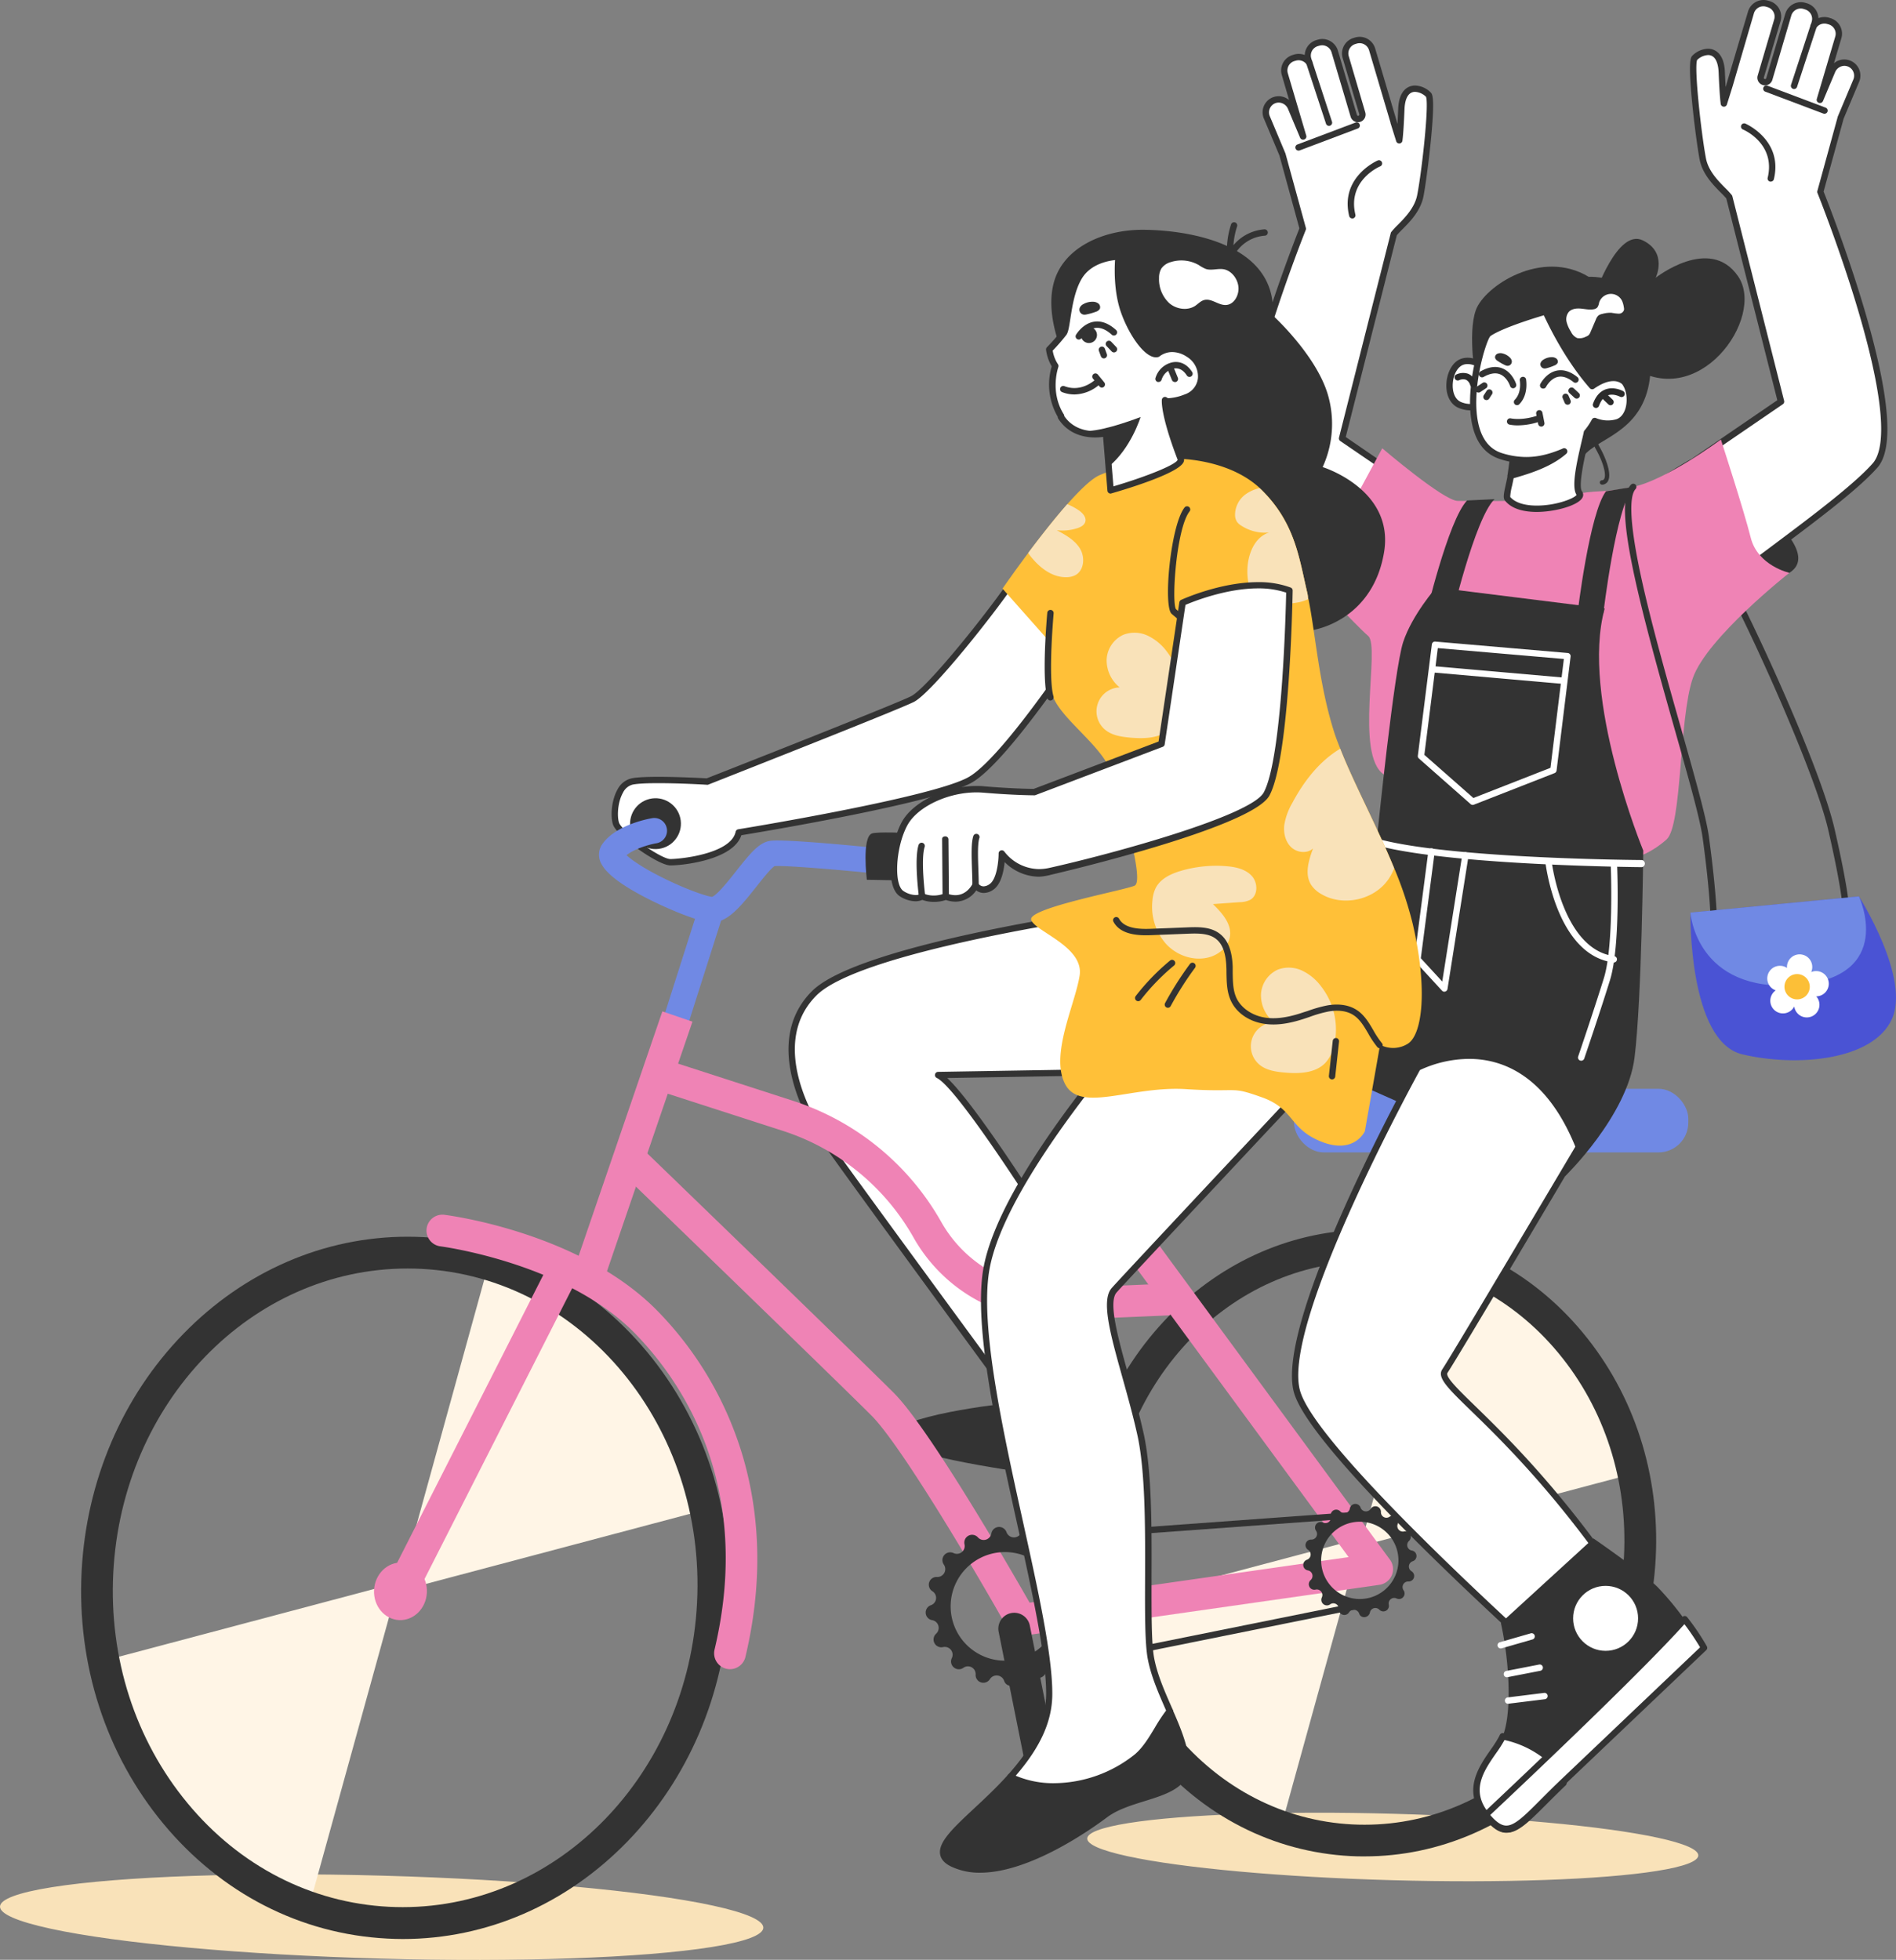 <svg xmlns="http://www.w3.org/2000/svg" viewBox="0 0 803.19 830.1"><rect x="0" y="0" width="803.19" height="830.1" fill="#808080" stroke="none"/><defs><style>.cls-1{fill:#fff;}.cls-2{fill:#333;}.cls-3{fill:#ef83b5;}.cls-4{fill:#7089e4;}.cls-5{fill:#f9e2b9;}.cls-6{fill:#4a53d4;}.cls-7{fill:#fff5e6;}.cls-8{fill:#2b2b2b;}.cls-9{fill:#ffc038;}.cls-10{fill:#fcbf37;}</style></defs><g id="Слой_2" data-name="Слой 2"><g id="Слой_1-2" data-name="Слой 1"><path class="cls-1" d="M472.21,386s-107.48,14.86-127.29,34.67-3.47,50.52,2.48,59.43,77.26,106,77.26,106l31.7-47.54s-47.55-77.76-58.94-83.21l88.65-1.49,15.36-37.64Z"/><path class="cls-2" d="M424.66,588.29c-.43,0-.83-.63-1.09-1-2.91-4-71.4-97.41-77.29-106.25-2.6-3.9-24.73-38.82-2.31-61.24,19.9-19.9,123.64-34.49,128-35.1a1.31,1.31,0,0,1,1.15.37l29.23,30.2a1.32,1.32,0,0,1,.27,1.44l-15.35,37.64a1.33,1.33,0,0,1-1.22.83l-84.79,1.42c15.2,14.31,54.4,78.28,56.2,81.22a1.36,1.36,0,0,1,0,1.45l-31.7,48c-.24.36-.65,1-1.09,1Zm47.06-200.85c-9.15,1.31-107.39,15.73-125.85,34.19-20.9,20.91.18,54,2.65,57.74,5.44,8.17,66.9,91.88,76.09,104.38l30.15-45.23c-13.52-22.06-49-77.68-57.92-81.95a1.35,1.35,0,0,1,.56-2.57l87.76-1.47,14.69-36Z"/><path class="cls-3" d="M446.85,559.12A68.67,68.67,0,0,1,387,524.18a98.21,98.21,0,0,0-55.4-45.2L279,462l4.15-12.81,52.59,17a111.67,111.67,0,0,1,63,51.39,55.29,55.29,0,0,0,49.73,28.08l48.3-2.07.58,13.46-48.35,2.07h-.1Z"/><rect class="cls-4" x="548.18" y="461.17" width="167.02" height="26.94" rx="12.61"/><ellipse class="cls-5" cx="161.68" cy="811.97" rx="17.57" ry="161.74" transform="translate(-654.46 951.11) rotate(-88.41)"/><ellipse class="cls-5" cx="589.97" cy="782.26" rx="14.07" ry="129.48" transform="translate(-208.32 1350.35) rotate(-88.41)"/><path class="cls-6" d="M787.49,379.68s22,34.57,13.91,52.08S761,452,738.1,446.58s-22-60-22-60Z"/><path class="cls-2" d="M781.87,385.74a1.34,1.34,0,0,1-1.34-1.35c0-.06-.12-7.06-6-32.69-5.84-25.33-34.45-87.77-44.31-105.38a1.35,1.35,0,0,1,2.35-1.32c8.79,15.7,38.28,78.75,44.59,106.09,6,26.12,6.09,33,6.09,33.3A1.34,1.34,0,0,1,781.87,385.74Z"/><path class="cls-1" d="M430.36,244.11c-8.18,12.63-36.41,48.29-43.84,52S299.6,331,299.6,331s-25.26-1.49-31.94,0-8.17,13.37-6.69,17.83,18.57,16.34,23,16.34,26.75-2.23,29-12.63c0,0,82.46-13.37,98.06-22.29s49.77-61.66,49.77-61.66Z"/><path class="cls-2" d="M284,366.56c-5.2,0-22.69-12.43-24.31-17.27-1.16-3.5-.68-10.31,1.89-14.87a9,9,0,0,1,5.79-4.7c2.09-.47,5.87-.69,11.54-.69,8.54,0,18.63.54,20.47.64,5.15-2,79.47-31.22,86.54-34.76s34.79-38.36,43.31-51.53a1.37,1.37,0,0,1,.91-.6,1.39,1.39,0,0,1,1.06.29l30.46,24.51a1.35,1.35,0,0,1,.29,1.78c-1.41,2.17-34.54,53.13-50.24,62.1-15,8.55-88.36,20.78-97.66,22.31C310.66,364.25,289.28,366.56,284,366.56Zm-5.09-34.84c-6.72,0-9.67.34-11,.63a6.33,6.33,0,0,0-4,3.4c-2.31,4.07-2.53,10.13-1.68,12.69,1.25,3.75,17.72,15.42,21.75,15.42s25.64-2.13,27.66-11.56a1.34,1.34,0,0,1,1.1-1.05c.82-.13,82.4-13.43,97.61-22.13,14-8,43.81-52.85,48.65-60.21l-28.36-22.82c-8.88,13.25-35.89,47.41-43.53,51.23-7.4,3.7-83.79,33.69-87,35a1.22,1.22,0,0,1-.57.09C299.41,332.37,288.23,331.72,278.91,331.72Z"/><circle class="cls-2" cx="277.69" cy="348.87" r="10.77" transform="translate(-72.43 72.75) rotate(-13.22)"/><path class="cls-2" d="M430.11,594s-45.07,4.45-52,12.87,56.47,16.84,56.47,16.84Z"/><path class="cls-7" d="M609.27,535.55l-33,119.32,111.47-29.58S676.71,571,653.16,557.58A458,458,0,0,0,609.27,535.55Z"/><path class="cls-7" d="M543.49,770.91l33-119.32L465,681.17s11.06,54.25,34.61,67.71A458,458,0,0,0,543.49,770.91Z"/><path class="cls-2" d="M578.06,786.29h0c-2,0-3.95,0-5.91-.13-32.81-1.69-62.91-17.12-84.76-43.49-21.71-26.2-32.67-60.07-30.85-95.38,1.76-34.2,15.41-66,38.45-89.69s53.25-36.75,84.89-36.75c2,0,4,0,5.91.15,32.81,1.69,62.91,17.14,84.76,43.51,21.71,26.2,32.67,60.07,30.85,95.39-1.76,34.2-15.41,66-38.45,89.66S609.69,786.29,578.06,786.29Zm1.81-252C521.53,534.32,473.26,584.25,470,648c-1.64,31.93,8.22,62.51,27.77,86.1,19.42,23.43,46.08,37.16,75.08,38.65,1.73.09,3.49.13,5.22.13,58.34,0,106.61-49.92,109.89-113.67,1.64-31.93-8.22-62.51-27.77-86.1-19.41-23.43-46.08-37.15-75.08-38.65C583.36,534.37,581.6,534.32,579.87,534.32Z"/><path class="cls-3" d="M432.58,692.88a6.74,6.74,0,0,1-5.86-3.42c-14.49-25.68-45.18-77.52-57.59-89.93C353,583.41,265.35,498.69,264.46,497.83a6.73,6.73,0,1,1,9.36-9.68c.89.85,88.64,85.66,104.84,101.86,14.75,14.75,48.37,72.81,57.51,88.82l135.14-19.3L462.82,511.84a6.73,6.73,0,1,1,10.85-8L588.82,660.62a6.73,6.73,0,0,1-4.47,10.65L433.54,692.81A6.2,6.2,0,0,1,432.58,692.88Z"/><path class="cls-2" d="M758,242.63c12.38-7.68-9.41-24.52-10.4-28s-18.82,4.45-18.82,4.45l-3,17.83Z"/><path class="cls-1" d="M601.7,82.81c1.63-8.6,5.55-40.59,3.4-42.7-3.57-3.5-11-4.9-11.47,6.09s-.88,13.25-.88,13.25l-2.42-7.74a.24.24,0,0,0,0-.08l-9.1-30.75a5.51,5.51,0,0,0-6.82-3.71l-.66.2a5.5,5.5,0,0,0-3.7,6.82L577.08,48a1.87,1.87,0,0,1-3.59,1.06l-8.08-27.28a5.5,5.5,0,0,0-6.82-3.7l-.65.19a5.51,5.51,0,0,0-3.71,6.83l.41,1.37a5.48,5.48,0,0,0-6-2.09l-.66.19a5.52,5.52,0,0,0-3.71,6.82l7.83,26.43-.07,0-5.15-12.23a5.6,5.6,0,0,0-6.43-3.36,5.5,5.5,0,0,0-3.76,7.46l6.61,15.71,8.61,31.39s-39.31,97.6-23.22,115.91,72.87,54.48,77,64,22.63-41.14,22.63-41.14l-.44-.32,6.41-1.32,1.25-12c-2.64,2.27-23.15-7.41-29.81-10.77l-37.16-25.42,21.92-86.64C593.05,95.72,600.22,90.6,601.7,82.81Z"/><path class="cls-2" d="M607,279.22a2.82,2.82,0,0,1-2.59-2c-1.93-4.44-18.15-16.58-33.84-28.33-17.12-12.81-34.83-26.06-42.93-35.28-7-8-5.22-30.2,5.29-66.09,7.19-24.54,16.19-47.42,17.52-50.79L542,65.87l-6.58-15.63a6.8,6.8,0,0,1,10.67-7.85L543,31.78a6.84,6.84,0,0,1,4.62-8.49l.65-.2a7,7,0,0,1,4.44.2,6.88,6.88,0,0,1,4.89-6.3l.66-.19a6.68,6.68,0,0,1,1.93-.28,6.9,6.9,0,0,1,6.57,4.89l8.07,27.28a.52.52,0,0,0,.66.35.54.54,0,0,0,.35-.65l-7.06-23.82a6.85,6.85,0,0,1,4.62-8.49l.65-.2a7,7,0,0,1,1.93-.28,6.87,6.87,0,0,1,6.57,4.9l9.1,30.74,0,.11.35,1.12c.1-1.68.2-3.76.3-6.32.37-8.95,5.13-9.92,7.17-9.92a9.81,9.81,0,0,1,6.6,2.92c.66.65,1.89,1.85.11,20-.94,9.54-2.33,19.65-3.14,23.9-1.18,6.23-5.66,10.76-8.93,14.06-1,1-1.79,1.81-2.39,2.54l-21.63,85.45L606.38,210c8.41,4.24,23.32,10.92,27.77,10.92a2.3,2.3,0,0,0,.53-.05,1.34,1.34,0,0,1,2.17,1.19l-1.25,12a1.36,1.36,0,0,1-1.07,1.18l-5.08,1c-.62,1.7-4.23,11.4-8.39,21C611.52,279.22,608.47,279.22,607,279.22ZM541.69,43.45a4.24,4.24,0,0,0-.94.11,4.16,4.16,0,0,0-2.84,5.64l6.6,15.71a.49.49,0,0,1,.06.17l8.61,31.38a1.33,1.33,0,0,1,0,.86c-.1.25-9.9,24.66-17.61,51-12.74,43.51-10.21,58.57-5.85,63.53,7.92,9,26.3,22.77,42.52,34.91,17.43,13,32.49,24.31,34.7,29.4a1.46,1.46,0,0,0,.2.36c.59-.2,3.61-2.13,11.61-20.6,3.73-8.62,7-17.28,8-20a1.39,1.39,0,0,1-.17-1,1.35,1.35,0,0,1,1.05-1l5.44-1.12,1-9.23c-6.88-.17-28-10.79-28.89-11.25a.6.6,0,0,1-.15-.09L567.78,186.8a1.34,1.34,0,0,1-.55-1.44l21.93-86.64a1.36,1.36,0,0,1,.24-.5,35,35,0,0,1,2.78-3c3-3.06,7.17-7.25,8.19-12.67,2-10.27,5.08-38.47,3.71-41.56a7.13,7.13,0,0,0-4.63-2.08c-3.64,0-4.36,4.6-4.47,7.34-.45,11-.89,13.35-.9,13.44a1.35,1.35,0,0,1-2.61.15l-2.42-7.74,0-.14-9.09-30.71a4.19,4.19,0,0,0-5.15-2.8l-.66.2a4.15,4.15,0,0,0-2.79,5.15l7,23.81a3.25,3.25,0,0,1-2.12,4,3.17,3.17,0,0,1-1,.15,3.23,3.23,0,0,1-3.08-2.31l-8.08-27.27a4.16,4.16,0,0,0-4-3,4.25,4.25,0,0,0-1.17.17l-.65.19a4.16,4.16,0,0,0-2.8,5.15l.41,1.38a1.35,1.35,0,0,1-2.39,1.16A4.18,4.18,0,0,0,549,25.68l-.66.19A4.15,4.15,0,0,0,545.54,31l7.82,26.43a1.34,1.34,0,0,1-.89,1.66l-.07,0a1.35,1.35,0,0,1-1.65-.77l-5.14-12.23A4.34,4.34,0,0,0,541.69,43.45Z"/><path class="cls-2" d="M563,53.31a1.34,1.34,0,0,1-1.28-.93L553.36,26.9a1.35,1.35,0,1,1,2.56-.84l8.34,25.49a1.33,1.33,0,0,1-.86,1.69A1.18,1.18,0,0,1,563,53.31Z"/><path class="cls-2" d="M550.1,63.79a1.34,1.34,0,0,1-.47-2.6l24.71-9.32a1.35,1.35,0,0,1,.95,2.52l-24.71,9.32A1.34,1.34,0,0,1,550.1,63.79Z"/><path class="cls-2" d="M572.85,92.52a1.34,1.34,0,0,1-1.3-1c-4-16.5,11.83-23.43,12-23.5a1.35,1.35,0,1,1,1.05,2.48c-.58.25-13.84,6.14-10.43,20.39a1.34,1.34,0,0,1-1,1.62A1.17,1.17,0,0,1,572.85,92.52Z"/><path class="cls-1" d="M721.3,67.21c-1.63-8.6-5.55-40.6-3.4-42.7,3.57-3.5,11-4.9,11.47,6.09s.87,13.25.87,13.25l2.43-7.74a.19.19,0,0,1,0-.08l9.1-30.75a5.5,5.5,0,0,1,6.82-3.71l.66.2A5.5,5.5,0,0,1,753,8.59l-7.05,23.82a1.87,1.87,0,0,0,3.59,1.06l8.08-27.28a5.5,5.5,0,0,1,6.82-3.7l.65.19a5.5,5.5,0,0,1,3.71,6.82l-.41,1.38a5.5,5.5,0,0,1,6-2.1l.66.2a5.51,5.51,0,0,1,3.7,6.82l-7.82,26.43.07,0L776.15,30a5.62,5.62,0,0,1,6.43-3.37,5.52,5.52,0,0,1,3.76,7.47l-6.61,15.71-8.61,31.39s39.31,97.6,23.22,115.91-72.87,54.48-77,64-22.63-41.15-22.63-41.15l.44-.32-6.41-1.31-.59-7.63c2.64,2.28,22.49-11.81,29.15-15.17l37.16-25.42L732.53,83.45C730,80.12,722.78,75,721.3,67.21Z"/><path class="cls-2" d="M716,264.29c-1.48,0-4.55-.49-14-22.31-4.16-9.58-7.77-19.44-8.4-21.14l-5.07-1.13a1.4,1.4,0,0,1-1.07-1.26l-.6-7.64a1.38,1.38,0,0,1,.74-1.32,1.34,1.34,0,0,1,1.38.1H689c2.72,0,12.25-5.93,18.55-9.85,3.72-2.31,7-4.32,9.05-5.39l36.31-24.84L731.3,84.06c-.6-.73-1.43-1.57-2.39-2.54-3.27-3.3-7.75-7.83-8.93-14.06-.81-4.25-2.2-14.36-3.14-23.9-1.78-18.16-.55-19.36.11-20a9.81,9.81,0,0,1,6.6-2.92c2,0,6.8,1,7.16,9.92.11,2.56.21,4.64.31,6.32l.35-1.12s0-.07,0-.11L740.5,4.9A6.87,6.87,0,0,1,747.06,0,6.69,6.69,0,0,1,749,.28l.65.19A6.85,6.85,0,0,1,754.27,9l-7.06,23.82a.54.54,0,0,0,.35.65.52.52,0,0,0,.66-.36l8.07-27.27A6.9,6.9,0,0,1,762.86.92a6.68,6.68,0,0,1,1.93.28l.66.19a6.85,6.85,0,0,1,4.89,6.3,7,7,0,0,1,4.44-.2l.65.2a6.85,6.85,0,0,1,4.62,8.49L776.9,26.79a6.82,6.82,0,0,1,10.68,7.85L781,50.27l-8.47,30.87c1.34,3.37,10.34,26.25,17.53,50.79,10.51,35.89,12.29,58.13,5.29,66.09-8.1,9.21-25.81,22.47-42.93,35.28-15.69,11.75-31.91,24.22-33.84,28.66-.76,1.73-2,2.33-2.59,2.33Zm-19.67-44c1,2.69,4.27,11.35,8,20,8,18.48,11,20.4,11.61,20.6a1.46,1.46,0,0,0,.2-.36c2.21-5.09,17.27-16.36,34.7-29.4,16.22-12.14,34.6-25.91,42.52-34.91,4.36-5,6.89-20-5.86-63.55-7.71-26.32-17.51-50.73-17.6-51a1.33,1.33,0,0,1,0-.86l8.61-31.38a.49.49,0,0,1,.06-.17l6.6-15.71A4.16,4.16,0,0,0,782.25,28a4.24,4.24,0,0,0-.94-.11,4.34,4.34,0,0,0-3.92,2.69l-5.14,12.23a1.35,1.35,0,0,1-1.66.76l-.07,0a1.34,1.34,0,0,1-.88-1.67l7.82-26.42a4.07,4.07,0,0,0-.33-3.15,4.14,4.14,0,0,0-2.46-2l-.66-.19a4.19,4.19,0,0,0-4.55,1.58,1.35,1.35,0,0,1-2.39-1.16l.41-1.38A4.16,4.16,0,0,0,764.68,4L764,3.78a4.25,4.25,0,0,0-1.17-.17,4.16,4.16,0,0,0-4,3L750.8,33.85a3.23,3.23,0,0,1-3.08,2.3,3.17,3.17,0,0,1-1-.15,3.24,3.24,0,0,1-2.12-4l7-23.81a4.15,4.15,0,0,0-2.79-5.15l-.66-.2a4.15,4.15,0,0,0-5.15,2.8L734,36.47l-2.44,7.78a1.32,1.32,0,0,1-1.36.94,1.34,1.34,0,0,1-1.25-1.09c0-.09-.45-2.48-.9-13.44-.11-2.74-.83-7.34-4.47-7.34a7.13,7.13,0,0,0-4.63,2.08c-1.37,3.09,1.76,31.29,3.71,41.56,1,5.42,5.17,9.61,8.19,12.67a35,35,0,0,1,2.78,3,1.54,1.54,0,0,1,.24.5l21.93,86.64a1.34,1.34,0,0,1-.55,1.44l-37.16,25.42a.6.6,0,0,1-.15.09c-2,1-5.37,3.1-8.93,5.32-9.08,5.65-15.89,9.74-19.36,10.21l.39,4.95,5.41,1.12a1.34,1.34,0,0,1,.87,2Z"/><path class="cls-2" d="M760,37.71a1.18,1.18,0,0,1-.41-.07,1.35,1.35,0,0,1-.87-1.7l8.35-25.48a1.35,1.35,0,0,1,2.56.84l-8.35,25.48A1.34,1.34,0,0,1,760,37.71Z"/><path class="cls-2" d="M772.9,48.19a1.34,1.34,0,0,1-.48-.08l-24.71-9.32a1.35,1.35,0,0,1,.95-2.52l24.71,9.32a1.34,1.34,0,0,1,.79,1.73A1.35,1.35,0,0,1,772.9,48.19Z"/><path class="cls-2" d="M750.15,76.92a1.75,1.75,0,0,1-.32,0,1.35,1.35,0,0,1-1-1.62C752.26,61,739,55.11,738.4,54.87a1.35,1.35,0,1,1,1.06-2.48c.16.07,15.95,7,12,23.49A1.34,1.34,0,0,1,750.15,76.92Z"/><path class="cls-3" d="M693.35,363s5.94-1.48,12.63-7.43,5.2-51.26,11.14-68.35S758,242.63,758,242.63s-13.37-3-16.34-14.86S729,186.17,729,186.17s-23,17.08-37.15,20.06-14.11.74-27.49,3.71-40.86,2.23-46.8,2.23-32-22.29-32-22.29l-29.71,55s18.57,20.06,23.77,24.51-5.94,50.52,6.69,58.69S693.35,363,693.35,363Z"/><path class="cls-2" d="M608.41,248.82s-10.19,11.57-14,23.15-10.8,80.27-10.8,80.27l-44,74.09,41.68,35.51,81.81,36.27s26.25-25.47,29.33-50.17,3.69-87.68,3.69-87.68-26.74-64.88-16.34-102.53Z"/><path class="cls-2" d="M675.68,124.67s9.55-28,20.22-22.87,5.5,15.84,5.5,15.84,22.92-18.09,34.89-.62S719,175.69,690,154.55,675.68,124.67,675.68,124.67Z"/><path class="cls-2" d="M678.64,205.27a.92.92,0,0,1,0-1.84,1.05,1.05,0,0,0,.94-.61c1-1.86-.51-7.2-3.45-12.42-2.24-4-1.39-5.63.18-8a16.19,16.19,0,0,0,2.55-5.63.93.93,0,1,1,1.8.43,17.87,17.87,0,0,1-2.81,6.21c-1.31,2-1.91,2.91-.11,6.1,2.1,3.73,5.19,10.91,3.48,14.19a2.9,2.9,0,0,1-2.4,1.59Z"/><path class="cls-2" d="M673,117.25s8.17-.46,13.71,3.73,16.5,26.53,11,45.15S674.31,186.29,670,194.49l-44.74-32.73s-3.67-20.33-.06-30.41S653,105.17,673,117.25Z"/><path class="cls-1" d="M633.08,159.35s-7-8.06-13.34-6.21-8.08,15.26-1.53,18.3,14.94-1.7,14.94-1.7Z"/><path class="cls-2" d="M623.16,173.81h0a13,13,0,0,1-5.52-1.15c-3.4-1.58-5.27-5.62-4.89-10.56.33-4.25,2.5-9.07,6.62-10.26a8.71,8.71,0,0,1,2.35-.32c6.31,0,12.13,6.67,12.38,6.95a1.38,1.38,0,0,1,.33.87l.06,10.39a1.32,1.32,0,0,1-.68,1.18A24.28,24.28,0,0,1,623.16,173.81Zm-1.44-19.6a5.57,5.57,0,0,0-1.6.22c-2.46.71-4.38,3.95-4.68,7.87-.23,3,.53,6.61,3.34,7.92a10.35,10.35,0,0,0,4.38.89h0a21.37,21.37,0,0,0,8.64-2.19l-.07-9C630.52,158.59,626.06,154.21,621.72,154.21Z"/><path class="cls-2" d="M638.57,201.64c.81-5.46,1.51-11.47,1.51-11.47l27.23-6.8C662,194.23,650.59,198.26,638.57,201.64Z"/><path class="cls-2" d="M687.77,161.29l-2.26,5.35-4.41-.51-4.58-.52s-1-1-2.75-2.91c2.88-2,7.71-4.59,11.84-2.92A6.08,6.08,0,0,1,687.77,161.29Z"/><path class="cls-1" d="M685.23,178.84c-3.3,1.14-6.82.5-9.65-.52a27.54,27.54,0,0,1-3.3,4.88c-.86,4.53-5.87,22.2-3.23,25.7,3,3.94-23.27,11.34-30.43,2.28-.78-1,.85-6,1.4-9.68,8.49-2.39,16.68-5.11,22.62-10.32a5.28,5.28,0,0,1-.6.27c-8,3.29-16,4.94-26.13,1.76-21.13-6.61-8.06-50-5.36-51.91,6-4.23,24.22-9.37,24.22-9.37,7.72,16.79,15.68,27,19.76,31.61,2.89-2,7.72-4.6,11.84-2.92a5.73,5.73,0,0,1,1.82,1.17C691.92,166.54,691.19,176.8,685.23,178.84Z"/><path class="cls-2" d="M651,216.84c-4.4,0-10.31-.83-13.47-4.83-.87-1.09-.5-3,.34-6.74.3-1.35.61-2.74.79-4a1.34,1.34,0,0,1,1-1.1,93.8,93.8,0,0,0,13.18-4.52,34.69,34.69,0,0,1-17.32-1.18c-6.74-2.11-10.87-7.74-12.26-16.74-2.38-15.34,4-35.82,6.53-37.57,6.15-4.3,23.87-9.34,24.62-9.56a1.34,1.34,0,0,1,1.59.74c7.21,15.65,14.58,25.5,18.77,30.39,2.37-1.51,5.54-3,8.74-3a9,9,0,0,1,3.38.64,7.24,7.24,0,0,1,2.23,1.43,1.07,1.07,0,0,1,.14.16c2.45,3.11,3.26,8.35,2,12.73-1,3.24-2.93,5.53-5.55,6.43a15.24,15.24,0,0,1-9.45-.17,31.94,31.94,0,0,1-2.68,3.85c-.19.89-.48,2.13-.84,3.64-1.18,5-4.32,18.34-2.57,20.65a2.45,2.45,0,0,1,.22,2.63C668.63,214.17,658.55,216.84,651,216.84Zm-11.27-6.39c2,2.39,6,3.7,11.27,3.7,8.5,0,16.07-3.14,16.87-4.55-2.19-3.19-.22-12.59,2.18-22.78.39-1.62.72-3,.88-3.87a1.33,1.33,0,0,1,.28-.6,26.75,26.75,0,0,0,3.15-4.66,1.36,1.36,0,0,1,1.65-.64,13.18,13.18,0,0,0,8.75.52c2.39-.82,3.44-3.26,3.84-4.64,1-3.5.43-7.77-1.43-10.22a4.43,4.43,0,0,0-1.33-.84,6.14,6.14,0,0,0-2.37-.45c-3,0-6.1,1.75-8.2,3.22a1.35,1.35,0,0,1-1.78-.21c-4-4.54-11.83-14.53-19.49-30.88-4,1.17-17.68,5.37-22.65,8.82-1.83,2-8.59,23.45-4.87,37.94,1.58,6.17,4.88,10.08,9.8,11.62a34.12,34.12,0,0,0,10.24,1.64c4.66,0,9.28-1,15-3.36q.26-.11.51-.24a1.35,1.35,0,0,1,1.49,2.22c-6.12,5.37-14.65,8.19-22.32,10.37-.19,1.07-.44,2.2-.68,3.29A23.67,23.67,0,0,0,639.76,210.45Z"/><path class="cls-1" d="M677.18,133.6a4.11,4.11,0,0,0-1.13,1.74c-.75,1.76-1.5,3.51-2.26,5.27a3.87,3.87,0,0,1-.78,1.31,4.13,4.13,0,0,1-1.33.74,5.51,5.51,0,0,1-3.56.52,5.4,5.4,0,0,1-2.63-2.68,14.1,14.1,0,0,1-1.84-4.12,4.93,4.93,0,0,1,.93-4.26c1.23-1.34,3.25-1.57,5.06-1.41s3.63.61,5.41.29a2.66,2.66,0,0,0,1.61-.77,4.93,4.93,0,0,0,.75-2,5.24,5.24,0,0,1,9.76-.74,10.34,10.34,0,0,1,.73,2.68,3.25,3.25,0,0,1,.06,1.12,2.3,2.3,0,0,1-2.29,1.57,23.13,23.13,0,0,1-3-.38,12.26,12.26,0,0,0-3.89.48A4,4,0,0,0,677.18,133.6Z"/><path class="cls-8" d="M676.1,172.8a1.42,1.42,0,0,1-.45-.08,1.34,1.34,0,0,1-.81-1.72c1.13-3.14,2.91-5.18,5.29-6.06,3.7-1.37,7.37.67,7.52.76a1.35,1.35,0,0,1-1.32,2.35c-.07,0-2.79-1.51-5.28-.58-1.6.6-2.83,2.09-3.68,4.44A1.34,1.34,0,0,1,676.1,172.8Z"/><path class="cls-8" d="M682.27,171.65a1.33,1.33,0,0,1-.93-.38l-2.87-2.73a1.35,1.35,0,0,1,1.86-1.95l2.87,2.74a1.35,1.35,0,0,1-.93,2.32Z"/><path class="cls-8" d="M624.09,164.09a1.36,1.36,0,0,1-1.28-.92,3.55,3.55,0,0,0-1.82-2.34,4,4,0,0,0-2.92.23,1.35,1.35,0,0,1-1.22-2.4,6.72,6.72,0,0,1,5.14-.33,6.13,6.13,0,0,1,3.38,4,1.36,1.36,0,0,1-.85,1.71A1.29,1.29,0,0,1,624.09,164.09Z"/><path class="cls-2" d="M642.64,171.61a1.31,1.31,0,0,1-.94-.38,1.35,1.35,0,0,1,0-1.91c3.07-3.14,2.13-8.17,2.13-8.22a1.35,1.35,0,0,1,2.64-.52c0,.27,1.2,6.49-2.85,10.63A1.32,1.32,0,0,1,642.64,171.61Z"/><path class="cls-2" d="M641,164.46a1.35,1.35,0,0,1-1.29-.94c0-.06-1.24-3.77-4.28-5-1.9-.75-4.2-.39-6.84,1.08a1.35,1.35,0,1,1-1.31-2.35c3.39-1.89,6.48-2.3,9.17-1.22,4.24,1.69,5.77,6.46,5.83,6.66a1.35,1.35,0,0,1-.88,1.69A1.39,1.39,0,0,1,641,164.46Z"/><path class="cls-2" d="M629.71,169.46a1.43,1.43,0,0,1-.74-.21,1.35,1.35,0,0,1-.39-1.87l1.24-1.91a1.35,1.35,0,0,1,2.26,1.47l-1.24,1.91A1.34,1.34,0,0,1,629.71,169.46Z"/><path class="cls-2" d="M626.34,166.28a1.35,1.35,0,0,1-.74-2.47l2.47-1.64a1.35,1.35,0,0,1,1.49,2.25l-2.47,1.63A1.3,1.3,0,0,1,626.34,166.28Z"/><path class="cls-2" d="M653.74,164.59a1.34,1.34,0,0,1-1.2-2c.1-.19,2.41-4.63,6.87-5.59,2.84-.61,5.81.31,8.84,2.74a1.34,1.34,0,0,1-1.68,2.1c-2.37-1.9-4.59-2.64-6.59-2.21-3.18.68-5,4.14-5,4.18A1.35,1.35,0,0,1,653.74,164.59Z"/><path class="cls-2" d="M664.08,171.43a1.34,1.34,0,0,1-1.24-.81l-.9-2.09a1.35,1.35,0,0,1,2.47-1.07l.9,2.09a1.35,1.35,0,0,1-.7,1.77A1.48,1.48,0,0,1,664.08,171.43Z"/><path class="cls-2" d="M667.93,168.85a1.35,1.35,0,0,1-.92-.36l-2.17-2a1.35,1.35,0,0,1,1.85-2l2.16,2a1.36,1.36,0,0,1,.06,1.91A1.33,1.33,0,0,1,667.93,168.85Z"/><path class="cls-2" d="M643,180.17a16.8,16.8,0,0,1-3.63-.34,1.35,1.35,0,0,1,.65-2.62c.08,0,4.84,1.11,11.8-1.36a1.35,1.35,0,0,1,.9,2.54A29.34,29.34,0,0,1,643,180.17Z"/><path class="cls-2" d="M652.92,180.69a1.36,1.36,0,0,1-1.32-1.09l-.85-4.39a1.35,1.35,0,0,1,2.64-.52l.86,4.39a1.35,1.35,0,0,1-1.07,1.58A1.09,1.09,0,0,1,652.92,180.69Z"/><path class="cls-2" d="M636.46,149.69a3.24,3.24,0,0,0-2.11.14,1.65,1.65,0,0,0-1,1.74,2.43,2.43,0,0,0,1.16,1.35,20.29,20.29,0,0,0,3,1.71,3.33,3.33,0,0,0,.82.29,1.8,1.8,0,0,0,2.09-2.09,2.81,2.81,0,0,0-.94-1.52A6.49,6.49,0,0,0,636.46,149.69Z"/><path class="cls-2" d="M657.17,151.28a3.26,3.26,0,0,1,2.05.52,1.66,1.66,0,0,1,.64,1.89,2.48,2.48,0,0,1-1.39,1.12,20.63,20.63,0,0,1-3.26,1.14,3.59,3.59,0,0,1-.86.14,1.81,1.81,0,0,1-1.69-2.44,2.86,2.86,0,0,1,1.2-1.33A6.62,6.62,0,0,1,657.17,151.28Z"/><path class="cls-1" d="M668.84,485.79s-52.09,88-56.72,94.93,37,27.78,89.14,112.29l-28.94,25.47S558.87,618.92,549.6,590s50.94-137.76,50.94-137.76S645.69,427.9,668.84,485.79Z"/><path class="cls-2" d="M672.32,719.83a1.36,1.36,0,0,1-.89-.34c-4.65-4.07-113.84-100.14-123.11-129.1-9.33-29.16,48.57-134.36,51-138.83a1.44,1.44,0,0,1,.54-.53,51.6,51.6,0,0,1,22.48-5.23c14.56,0,34.66,6.85,47.71,39.49a1.3,1.3,0,0,1-.09,1.18c-2.13,3.6-52.16,88.1-56.76,95-1.08,1.63,4.56,7.11,11.71,14.06,15.52,15.1,44.43,43.21,77.45,96.78a1.34,1.34,0,0,1-.25,1.72l-28.94,25.47A1.4,1.4,0,0,1,672.32,719.83Zm-70.8-266.6c-3.79,6.92-59.35,109.09-50.63,136.34,8.61,26.92,110.78,117.7,121.43,127.11l27.19-23.93c-32.6-52.67-61.09-80.37-76.44-95.3-9.89-9.61-14.4-14-12.07-17.48,4.36-6.55,51.84-86.69,56.35-94.3-12.5-30.7-31.33-37.17-45-37.17A50.08,50.08,0,0,0,601.52,453.23Z"/><path class="cls-2" d="M661.07,753.87l.19-.18L720.9,697s-1.85-3.94-7.74-11.66a125.5,125.5,0,0,0-10.67-12.81C697,666.8,675,651.6,675,651.6l-39.19,35.85c4.1,18.69,4.37,39.39.76,47.92-.11.26-.21.53-.33.77-4.13,8.11-17.25,19.22-6.87,32.34.11.15-.41-.39-.3-.26C639.13,780.72,642.4,771.64,661.07,753.87Z"/><path class="cls-1" d="M662.35,755.22a15.47,15.47,0,0,0-4.59-8.88,43.28,43.28,0,0,0-21.19-10.93c-.11.27-.23.51-.35.75-4.13,8.11-17.26,19.22-6.88,32.33.11.15.23.28.34.41C639.78,781.4,643.69,773,662.35,755.22Z"/><path class="cls-2" d="M638.38,776.21h0c-3.18,0-6.09-1.94-9.75-6.46l-.36-.44c-8.73-11-1.83-21,3.21-28.21a51.42,51.42,0,0,0,3.54-5.55c.11-.21.21-.44.32-.67a1.35,1.35,0,0,1,1.49-.79,44.39,44.39,0,0,1,21.85,11.27,16.8,16.8,0,0,1,5,9.63,1.37,1.37,0,0,1-.4,1.2c-3.08,2.94-5.77,5.62-8.14,8C647.65,771.68,643.13,776.21,638.38,776.21Zm-1-39.26a54.31,54.31,0,0,1-3.64,5.69c-5.06,7.28-10.8,15.54-3.29,25l.31.37c3.07,3.8,5.43,5.48,7.67,5.48,3.63,0,7.86-4.23,14.86-11.23,2.24-2.24,4.77-4.77,7.65-7.53a13.89,13.89,0,0,0-4-7.42A41.76,41.76,0,0,0,637.33,737Z"/><path class="cls-1" d="M662.24,754.72,721.87,698a96.61,96.61,0,0,0-8.22-12.18c-19,21.51-73.57,72.85-84.2,82.85C639.59,781.2,643.42,772.62,662.24,754.72Z"/><path class="cls-2" d="M638.11,776.29h0c-3.16,0-6.06-2.1-9.71-6.61a1.45,1.45,0,0,1,.13-1.91c19.53-18.38,66.84-63.28,84.11-82.81a1.35,1.35,0,0,1,2.08,0,99,99,0,0,1,8.35,12.37,1.34,1.34,0,0,1-.27,1.6l-59.64,56.72c-3.23,3.08-6,6-8.48,8.52C647.28,771.63,642.82,776.29,638.11,776.29Zm-6.81-7.52c2.66,3.09,4.78,4.48,6.81,4.48h0c3.59,0,7.76-4.18,14.66-11.11,2.48-2.48,5.28-5.3,8.54-8.4l58.88-56a106,106,0,0,0-6.63-9.81C695.68,707.82,651,750.25,631.3,768.77Z"/><path class="cls-1" d="M638.85,721.64a1.33,1.33,0,0,1-1.33-1.18,1.35,1.35,0,0,1,1.17-1.5l15.31-1.9a1.35,1.35,0,1,1,.34,2.67L639,721.63Z"/><path class="cls-1" d="M638.33,710.42a1.35,1.35,0,0,1-.26-2.67l13.82-2.69a1.35,1.35,0,1,1,.52,2.64l-13.82,2.69Z"/><path class="cls-1" d="M635.78,698.21a1.34,1.34,0,0,1-.37-2.64l13.13-3.78a1.35,1.35,0,0,1,.74,2.59l-13.13,3.78A1.57,1.57,0,0,1,635.78,698.21Z"/><circle class="cls-1" cx="680.17" cy="685.47" r="13.76"/><path class="cls-2" d="M691.86,206.23c-7.43,8.91-12.63,53.49-12.63,53.49l-10.9-.25s5-42.1,12-51.39Z"/><path class="cls-2" d="M633.13,211.43c-8.39,8-18.56,51.73-18.56,51.73l-10.8-1.46s9.65-41.28,17.71-49.72Z"/><path class="cls-1" d="M695.58,367.29h0c-.78,0-78.17-.65-110.64-8.77a1.43,1.43,0,0,1-1-1.72,1.36,1.36,0,0,1,1.63-1c32.16,8,109.23,8.47,110,8.48a1.53,1.53,0,0,1,0,3Z"/><path class="cls-1" d="M623.88,340.93a1.36,1.36,0,0,1-.89-.34l-21.91-19.32a1.34,1.34,0,0,1-.45-1.18l5.94-47.17a1.34,1.34,0,0,1,1.46-1.17l56.09,4.83a1.34,1.34,0,0,1,1.22,1.5l-5.94,48.29a1.37,1.37,0,0,1-.85,1.09l-34.18,13.37A1.16,1.16,0,0,1,623.88,340.93Zm-20.49-21.21L624.16,338l32.66-12.78,5.67-46.11-53.4-4.6Z"/><path class="cls-1" d="M662.15,289.66H662l-55-4.83a1.35,1.35,0,1,1,.24-2.68l55,4.83a1.34,1.34,0,0,1-.11,2.68Z"/><path class="cls-1" d="M669.82,449.27a1.75,1.75,0,0,1-.44-.07,1.36,1.36,0,0,1-.83-1.72c.06-.18,6.48-19,10.88-33.14,4.34-14,2.93-47.74,2.91-48.08a1.36,1.36,0,0,1,1.29-1.41,1.35,1.35,0,0,1,1.4,1.29c.07,1.41,1.45,34.58-3,49-4.41,14.21-10.84,33-10.9,33.22A1.36,1.36,0,0,1,669.82,449.27Z"/><path class="cls-1" d="M683.69,407.66h-.17c-24-3.07-28.72-41.16-28.9-42.78a1.34,1.34,0,1,1,2.67-.31c0,.38,4.61,37.62,26.57,40.42a1.35,1.35,0,0,1-.17,2.68Z"/><path class="cls-1" d="M611.87,420.05a1.36,1.36,0,0,1-1-.44l-11.39-12.38a1.35,1.35,0,0,1-.34-1.09l5.94-45.56a1.35,1.35,0,1,1,2.67.35l-5.86,44.94,9.08,9.87L619.46,362a1.35,1.35,0,0,1,2.66.42l-8.92,56.46a1.34,1.34,0,0,1-.94,1.08A1.32,1.32,0,0,1,611.87,420.05Z"/><path class="cls-4" d="M301.83,390.66c-6.65,0-22.55-7.61-24.34-8.48-12.54-6.06-20.16-11.49-22.64-16.13a7.87,7.87,0,0,1,.15-8.29c5.59-8.38,19.83-11,21.43-11.24a5.39,5.39,0,0,1,1.77,10.63c-3.85.66-9.72,2.56-12.79,5.07,2.17,2.06,7.46,5.74,16.52,10.14,9.51,4.63,17.51,7.31,19.73,7.51,2.26-.85,7.45-7.42,10.26-11,6.12-7.74,9.81-12.16,14.5-12.74,6.23-.78,38,2.33,44.3,3a5.39,5.39,0,0,1-1.08,10.72c-14.72-1.48-36.84-3.34-41.5-3-1.66,1-5.31,5.66-7.76,8.76C314.25,383.33,308.46,390.66,301.83,390.66Z"/><path class="cls-4" d="M284.75,442.66a5.38,5.38,0,0,1-5.14-7l15.6-49a5.39,5.39,0,0,1,10.27,3.26l-15.6,49A5.39,5.39,0,0,1,284.75,442.66Z"/><rect class="cls-3" x="212.11" y="477.34" width="113.08" height="13.47" transform="translate(-276.37 581.32) rotate(-71.09)"/><path class="cls-7" d="M205.83,539.53,168.68,674l125.6-33.33s-12.46-61.13-39-76.29A515.33,515.33,0,0,0,205.83,539.53Z"/><path class="cls-7" d="M131.71,804.72l37.16-134.45L43.26,703.61s12.47,61.13,39,76.29A513.69,513.69,0,0,0,131.71,804.72Z"/><path class="cls-2" d="M170.66,821.29h0c-2.2,0-4.42-.07-6.62-.19-36.72-1.89-70.42-19.19-94.89-48.71C44.82,743,32.54,705.07,34.58,665.49c2-38.33,17.27-74,43.09-100.51s59.62-41.16,95-41.16c2.19,0,4.42.06,6.62.17,36.73,1.89,70.43,19.19,94.89,48.71,24.32,29.36,36.6,67.32,34.57,106.89-2,38.34-17.28,74-43.09,100.53S206.07,821.29,170.66,821.29Zm2-284c-66.19,0-120.95,56.62-124.67,128.89-1.86,36.19,9.32,70.86,31.48,97.61,22,26.58,52.3,42.16,85.22,43.85,2,.1,4,.15,5.92.15,66.19,0,121-56.61,124.67-128.89,3.84-74.49-48.51-137.95-116.69-141.46C176.66,537.34,174.67,537.29,172.7,537.29Z"/><path class="cls-3" d="M180.84,674.6c.34-6.72-4.39-12.42-10.57-12.74s-11.46,4.87-11.81,11.59,4.38,12.43,10.56,12.75S180.49,681.33,180.84,674.6Z"/><path class="cls-3" d="M309.27,707a7.07,7.07,0,0,1-1.57-.18,6.74,6.74,0,0,1-5-8.11c16.52-69.59-14-113.76-33.68-133.9-29.22-29.92-81.92-36.84-82.45-36.91a6.73,6.73,0,1,1,1.68-13.36c2.35.29,57.93,7.61,90.41,40.85A148,148,0,0,1,315,618c7.48,26.3,7.74,54.49.78,83.79A6.74,6.74,0,0,1,309.27,707Z"/><path class="cls-3" d="M169.64,680.76a6.74,6.74,0,0,1-6-9.78l68.3-134.48a6.73,6.73,0,0,1,12,6.09l-68.3,134.49A6.71,6.71,0,0,1,169.64,680.76Z"/><path class="cls-2" d="M445,773.12a6.74,6.74,0,0,1-6.6-5.42L423,690.93a6.74,6.74,0,0,1,13.21-2.64l15.35,76.77a6.73,6.73,0,0,1-6.61,8.06Z"/><path class="cls-2" d="M598.48,661.28h0a2.35,2.35,0,0,0-.39-4.54h0a2.36,2.36,0,0,1-1.18-4.08h0a2.35,2.35,0,0,0-2.1-4h0a2.36,2.36,0,0,1-2.65-3.31h0a2.35,2.35,0,0,0-3.49-2.93h0a2.32,2.32,0,0,1-3.67-2h0a2.36,2.36,0,0,0-4.38-1.29h0a2.4,2.4,0,0,1-4.23-.55h0a2.37,2.37,0,0,0-4.57.39h0a2.36,2.36,0,0,1-4.07,1.18h0a2.35,2.35,0,0,0-4,2.1h0a2.35,2.35,0,0,1-3.31,2.65h0a2.35,2.35,0,0,0-2.93,3.48v0a2.38,2.38,0,0,1-2,3.73h0a2.35,2.35,0,0,0-1.38,4.33h0a2.35,2.35,0,0,1-.47,4.2v0a2.34,2.34,0,0,0,.39,4.52h0a2.37,2.37,0,0,1,1.18,4.09v0a2.35,2.35,0,0,0,2.09,4.05h0a2.36,2.36,0,0,1,2.65,3.31h0a2.36,2.36,0,0,0,3.49,2.94h0a2.33,2.33,0,0,1,3.7,2h0a2.34,2.34,0,0,0,4.36,1.32h0a2.41,2.41,0,0,1,4.24.53h0c.7,2.29,4,2,4.57-.39h0a2.33,2.33,0,0,1,4-1.19h0a2.36,2.36,0,0,0,4-2.1h0a2.35,2.35,0,0,1,3.35-2.65h0a2.35,2.35,0,0,0,2.9-3.49h0a2.38,2.38,0,0,1,2-3.73h0a2.34,2.34,0,0,0,1.38-4.33h0A2.35,2.35,0,0,1,598.48,661.28Zm-17.54,15.25A16.37,16.37,0,1,1,591.66,656,16.37,16.37,0,0,1,580.94,676.53Z"/><path class="cls-2" d="M457.27,680.93h0a3.3,3.3,0,0,0-.54-6.37h0a3.3,3.3,0,0,1-1.65-5.71h0a3.3,3.3,0,0,0-2.94-5.67h0a3.3,3.3,0,0,1-3.71-4.64h0a3.3,3.3,0,0,0-4.89-4.11h.06a3.25,3.25,0,0,1-5.15-2.87h0a3.31,3.31,0,0,0-6.15-1.82h0a3.36,3.36,0,0,1-5.92-.77h0a3.33,3.33,0,0,0-6.42.55h0a3.29,3.29,0,0,1-5.7,1.65h0a3.3,3.3,0,0,0-5.67,2.94h0a3.3,3.3,0,0,1-4.64,3.71h0a3.3,3.3,0,0,0-4.11,4.89v0a3.34,3.34,0,0,1-2.87,5.24h0A3.28,3.28,0,0,0,395,674h0a3.29,3.29,0,0,1-.65,5.9v0a3.28,3.28,0,0,0,.55,6.34h0a3.32,3.32,0,0,1,1.66,5.73v0a3.31,3.31,0,0,0,2.95,5.68h0a3.3,3.3,0,0,1,3.71,4.65h0a3.3,3.3,0,0,0,4.89,4.12h0a3.27,3.27,0,0,1,5.19,2.86h0a3.28,3.28,0,0,0,6.11,1.84h0a3.37,3.37,0,0,1,5.94.74h0c1,3.21,5.67,2.81,6.41-.54h0c.25-2.73,3.82-3.65,5.66-1.68h0a3.3,3.3,0,0,0,5.66-2.93h.05a3.29,3.29,0,0,1,4.69-3.71h0a3.29,3.29,0,0,0,4.06-4.88l0,0a3.32,3.32,0,0,1,2.84-5.22h0a3.29,3.29,0,0,0,1.93-6.08h0A3.29,3.29,0,0,1,457.27,680.93Zm-24.6,21.39a23,23,0,1,1,15-28.78A23,23,0,0,1,432.67,702.32Z"/><path class="cls-2" d="M433.08,653.32a1.35,1.35,0,0,1-.1-2.69l143.14-10.4a1.35,1.35,0,0,1,.19,2.69l-143.13,10.4Z"/><path class="cls-2" d="M443.12,708.09a1.35,1.35,0,0,1-.27-2.67l131.61-26.54a1.36,1.36,0,0,1,1.59,1.06,1.34,1.34,0,0,1-1.06,1.58L443.38,708.06Z"/><path class="cls-2" d="M451.9,153.46s-9.41-17.69-5.64-33.13,21.08-23,37.64-23,57.19,4.65,55.3,36.27c0,0,18.48,16.81,23.37,33.75a44,44,0,0,1-2.26,30.49s30.49,9.41,26,36.13-26.35,33.51-35.39,33.51S467.71,157.6,467.71,157.6Z"/><path class="cls-2" d="M481.62,744.09c-14.12,11.67-36.85,16.72-53.55,8.5-16.4,18.35-37.47,30.56-24.46,36.82,20.06,9.66,52.75-11.88,64.63-20.8s34.92-7.43,34.18-21.54c-.38-7.26-3.51-14.71-6.87-22.35C490.71,730.61,487.58,739.05,481.62,744.09Z"/><path class="cls-2" d="M415.24,793.2A28,28,0,0,1,403,790.63c-2.87-1.38-4.42-3.12-4.76-5.31-.78-5.14,5.61-11.11,14.45-19.37,4.53-4.22,9.66-9,14.35-14.26a1.34,1.34,0,0,1,1.6-.31,40.08,40.08,0,0,0,17.86,3.91,55.4,55.4,0,0,0,34.23-12.23c3.4-2.88,5.92-7.08,8.37-11.14a68.48,68.48,0,0,1,5.38-8.06,1.34,1.34,0,0,1,1.23-.48,1.38,1.38,0,0,1,1.05.8c3.59,8.18,6.59,15.55,7,22.82.52,9.85-9.32,12.91-18.83,15.87-5.7,1.77-11.59,3.6-15.88,6.82C461.7,775.2,436.09,793.2,415.24,793.2Zm13.16-39c-4.58,5-9.49,9.63-13.84,13.69-7.62,7.12-14.19,13.26-13.62,17,.19,1.24,1.25,2.31,3.25,3.28a25.32,25.32,0,0,0,11.05,2.3c20,0,45-17.58,52.2-23,4.65-3.49,10.77-5.39,16.69-7.24,9.31-2.89,17.35-5.39,16.94-13.15-.32-6.21-2.77-12.68-5.84-19.79-1.31,1.84-2.53,3.86-3.8,6-2.55,4.25-5.19,8.64-8.94,11.81a58.1,58.1,0,0,1-36,12.86A43,43,0,0,1,428.4,754.23Z"/><path class="cls-1" d="M483.1,607.4C477.16,580.65,466,553.17,472,546.48s85.43-91.38,85.43-91.38l-67.6-29s-65.38,70.57-72.06,112.18,26.74,140.41,26.74,179c0,13.57-7.52,25.3-16.4,35.24,16.7,8.22,39.43,3.17,53.55-8.5,6-5,9.09-13.48,13.93-19.37-3.17-7.24-6.55-14.64-8-22.23C484.59,686.89,489.05,634.14,483.1,607.4Z"/><path class="cls-2" d="M446.53,757.29h0c-7,0-13.42-1.07-19-3.84-.38-.19-.65-.37-.73-.78a1.18,1.18,0,0,1,.32-1.07c10.95-12.25,16.05-23.12,16.05-34.29,0-16.2-6-43.35-12.34-72.12-8.57-38.84-18.28-82.85-14.38-107.11,6.67-41.52,69.72-110,72.4-112.87a1.33,1.33,0,0,1,1.52-.32l67.6,29a1.36,1.36,0,0,1,.79,1,1.33,1.33,0,0,1-.33,1.19c-.8.85-79.55,84.76-85.41,91.35-3.64,4.09.62,19.32,5.13,35.45,2.21,7.89,4.48,16,6.32,24.29,3.51,15.8,3.43,40,3.35,61.34,0,14.73-.09,27.45,1.11,33.79,1.33,7,4.39,13.94,7.35,20.67l.56,1.27a1.33,1.33,0,0,1-.2,1.39,66.27,66.27,0,0,0-5.16,7.74c-2.55,4.25-5.19,8.29-8.94,11.47C472.74,752.83,459.3,757.29,446.53,757.29Zm-16.25-5.17a40.71,40.71,0,0,0,16.25,3.17h0a55.34,55.34,0,0,0,34.23-12.23c3.4-2.88,5.92-7.08,8.37-11.14a76.26,76.26,0,0,1,4.86-7.41l-.23-.52c-3-6.86-6.13-14-7.52-21.25-1.26-6.59-1.21-19.43-1.16-34.3.07-21.21.15-45.24-3.29-60.75-1.82-8.17-4.09-16.29-6.28-24.14-5.12-18.32-9.17-32.78-4.56-38,5.47-6.14,73.75-78.92,84.15-90l-65-27.84c-6.79,7.46-64.89,72.25-71.08,110.78-3.82,23.76,5.83,67.51,14.35,106.11,6.38,28.92,12.41,56.23,12.41,72.72C445.82,728.8,440.87,739.89,430.28,752.12Z"/><path class="cls-9" d="M596.52,442a11.72,11.72,0,0,1-11.88.5l-6.45,36.65s-4.45,9.91-18.32,4.46-11.39-13.87-25.26-18.82-8.92-2-32.19-3.47-44.77,10.24-51.21-2.14,4.16-33.52,6.14-45.9-19-18.74-20.51-23.69,39.33-12.46,43.79-14.45-5.95-36.15-9.91-48-23.28-23.78-25.26-34.18A109.64,109.64,0,0,1,444,271.1l-19.31-21.78s4.6-6.68,10.89-15.09c4.95-6.63,11-14.34,16.57-20.69,5.32-6,10.28-10.81,13.65-12.27,11.39-5,31.84-7,31.84-7s22-.46,35.95,12.39c.36.33.71.66,1.05,1,13.87,13.87,15.61,28.23,19.08,43.09a12.48,12.48,0,0,1,.39,2.87h0s.18,0,.18.06c3,14.82,4.41,36.09,10.91,56.49.7,2.19,1.6,4.48,2.53,6.85,0,0,0,0,0,0,5.75,14.7,15.48,32.68,22.85,50.62v0a157.39,157.39,0,0,1,7.9,23.72C604.93,419.2,602.47,438,596.52,442Z"/><path class="cls-2" d="M445,296.72a1.36,1.36,0,0,1-1.3-1c-2.52-8.57-.15-35-.05-36.17a1.35,1.35,0,0,1,2.69.25c0,.27-2.43,27.08-.05,35.16a1.35,1.35,0,0,1-.91,1.67A1.73,1.73,0,0,1,445,296.72Z"/><path class="cls-2" d="M494.74,426.85a1.38,1.38,0,0,1-.64-.16,1.36,1.36,0,0,1-.54-1.83,138.46,138.46,0,0,1,10.51-16.55,1.35,1.35,0,1,1,2.17,1.61,134.29,134.29,0,0,0-10.31,16.22A1.35,1.35,0,0,1,494.74,426.85Z"/><path class="cls-2" d="M482.17,424.06a1.34,1.34,0,0,1-1.06-2.17,94.73,94.73,0,0,1,14.57-15.05,1.35,1.35,0,0,1,1.72,2.08,91.89,91.89,0,0,0-14.16,14.61A1.32,1.32,0,0,1,482.17,424.06Z"/><path class="cls-1" d="M447,155s-4,10.88,2.43,21.22c.06.1-.07.36,0,.45,6.53,10,19.07,6.83,19.07,6.83l2,24.25s31.42-9,29.72-13.37c-7.43-19.32-6.67-24.91-6.67-24.91s.66,1.75,8.8-1.14,8.85-13.37,1.18-18.34-13.17-.08-13.17-.08c-3.76,1.09-10.64-7.68-14.27-18.15s-2.28-23-2.28-23-11.3,0-16.52,8.27-4.92,21.71-6.68,24.1a83,83,0,0,1-6.11,7S445,152.26,447,155Z"/><path class="cls-2" d="M470.47,209.06a1.34,1.34,0,0,1-1.34-1.24l-1.84-22.77a23.05,23.05,0,0,1-3.38.24h0c-4.75,0-11.31-1.37-15.58-7.91a1.52,1.52,0,0,1-.25-.85,27.18,27.18,0,0,1-2.55-21.35,18.72,18.72,0,0,1-2.4-7,1.34,1.34,0,0,1,.38-1.11,81.47,81.47,0,0,0,6-6.81c.45-.62.88-3.39,1.25-5.82.82-5.38,1.95-12.74,5.37-18.19,5.53-8.81,17.16-8.91,17.66-8.91a1.34,1.34,0,0,1,1,.45,1.36,1.36,0,0,1,.34,1c0,.12-1.27,12.42,2.21,22.47,3.39,9.76,9.41,17.33,12.33,17.33h.09a11.58,11.58,0,0,1,6.86-2.24,13.9,13.9,0,0,1,7.62,2.45,12.39,12.39,0,0,1,5.91,11.75,10.82,10.82,0,0,1-7.37,9,23.63,23.63,0,0,1-7.84,1.73c.28,2.82,1.5,9.51,6.52,22.57a2.47,2.47,0,0,1-.14,2c-2.46,4.91-25.81,11.79-30.47,13.12A1.5,1.5,0,0,1,470.47,209.06Zm-2-26.95a1.37,1.37,0,0,1,1.35,1.24L471.68,206c12.82-3.76,26.34-9,27.21-11.24-7.42-19.34-6.73-25.23-6.7-25.47a1.35,1.35,0,0,1,1.18-1.16,1.38,1.38,0,0,1,1.16.44,2.47,2.47,0,0,0,.7.08,21.8,21.8,0,0,0,6.64-1.59,8.16,8.16,0,0,0,5.59-6.77,9.71,9.71,0,0,0-4.69-9.17,11.34,11.34,0,0,0-6.16-2,8.81,8.81,0,0,0-5.38,1.81,1.32,1.32,0,0,1-.52.28,3.58,3.58,0,0,1-1,.14h0c-5.08,0-11.68-9.93-14.87-19.13-3-8.55-2.72-18.29-2.48-22.06-3.07.32-10.22,1.7-13.91,7.56-3.12,5-4.2,12-5,17.16-.59,3.85-.93,5.91-1.74,7a78.74,78.74,0,0,1-5.76,6.62,14.45,14.45,0,0,0,2.18,5.7,1.34,1.34,0,0,1,.19,1.28c0,.1-3.71,10.41,2.31,20a1.37,1.37,0,0,1,.22.78c3.62,5.24,9.1,6.35,13.1,6.35a18.73,18.73,0,0,0,4.27-.45A1.86,1.86,0,0,1,468.51,182.11Z"/><path class="cls-2" d="M490.76,161.79a1.43,1.43,0,0,1-.29,0,1.35,1.35,0,0,1-1-1.6,9.52,9.52,0,0,1,7.33-6.75c1.88-.34,5.47-.23,8.29,4.23a1.35,1.35,0,0,1-2.28,1.43c-1.49-2.35-3.4-3.39-5.54-3a6.87,6.87,0,0,0-5.17,4.66A1.33,1.33,0,0,1,490.76,161.79Z"/><path class="cls-2" d="M497.72,161.81a1.35,1.35,0,0,1-1.25-.83l-2-4.87a1.35,1.35,0,0,1,2.49-1l2,4.88a1.35,1.35,0,0,1-.72,1.76A1.37,1.37,0,0,1,497.72,161.81Z"/><path class="cls-2" d="M455.15,167.08a14.53,14.53,0,0,1-5.23-1,1.34,1.34,0,1,1,1-2.51c7.6,2.9,13.41-3.08,13.46-3.14a1.35,1.35,0,0,1,2,1.86A16.62,16.62,0,0,1,455.15,167.08Z"/><path class="cls-2" d="M466.76,164.17a1.36,1.36,0,0,1-1-.49L463,160.37a1.35,1.35,0,0,1,2.09-1.71l2.71,3.31a1.36,1.36,0,0,1-.19,1.9A1.39,1.39,0,0,1,466.76,164.17Z"/><path class="cls-2" d="M464.65,142.49a3.4,3.4,0,1,0-3.94,2.75A3.4,3.4,0,0,0,464.65,142.49Z"/><path class="cls-2" d="M457,143.82a1.38,1.38,0,0,1-.68-.18,1.35,1.35,0,0,1-.49-1.84c.12-.2,2.85-4.79,7.66-5.54,3.05-.47,6.16.69,9.25,3.47a1.35,1.35,0,1,1-1.81,2c-2.45-2.21-4.81-3.15-7-2.81-3.56.56-5.72,4.2-5.74,4.23A1.34,1.34,0,0,1,457,143.82Z"/><path class="cls-2" d="M467.63,151.81a1.34,1.34,0,0,1-1.26-.89l-.85-2.3a1.36,1.36,0,0,1,.81-1.73,1.34,1.34,0,0,1,1.72.8l.85,2.31a1.35,1.35,0,0,1-.81,1.72A1.22,1.22,0,0,1,467.63,151.81Z"/><path class="cls-2" d="M471.93,149.27a1.33,1.33,0,0,1-1-.42l-2.2-2.31a1.35,1.35,0,0,1,1.95-1.86l2.2,2.32a1.34,1.34,0,0,1-.05,1.9A1.32,1.32,0,0,1,471.93,149.27Z"/><path class="cls-2" d="M462.9,127.81a3.88,3.88,0,0,1,2.39.74,2,2,0,0,1,.62,2.28,3,3,0,0,1-1.71,1.23,25.21,25.21,0,0,1-3.93,1.12,3.94,3.94,0,0,1-1,.11,2.14,2.14,0,0,1-1.83-3,3.35,3.35,0,0,1,1.51-1.49A7.77,7.77,0,0,1,462.9,127.81Z"/><path class="cls-2" d="M461,182.52c7.69-.23,22.18-5.89,22.18-5.89S479.1,190,469.6,197.68l-.68-13.12Z"/><path class="cls-2" d="M367.21,372.64S365,354.44,369.44,353s44.2,1.49,44.2,1.49l-4.09,18.94Z"/><path class="cls-2" d="M499.82,262.55a1.36,1.36,0,0,1-.88-.33l-2.6-2.22c-3.65-3.13-.49-37.23,5.38-44.93a1.35,1.35,0,1,1,2.14,1.63c-5.55,7.29-7.61,38.22-5.71,41.3l2.54,2.18a1.35,1.35,0,0,1-.87,2.37Z"/><path class="cls-5" d="M459.72,221.12c-.45,1.38-1.92,2.13-3.3,2.59a20.4,20.4,0,0,1-8.74.87c3.74,2,7.65,4.17,9.84,7.8s1.77,9.19-1.95,11.22a8.23,8.23,0,0,1-3.66.88c-6.54.19-12.22-4.58-16.09-9.86l-.27-.39c4.95-6.63,11-14.34,16.57-20.69a26.93,26.93,0,0,1,4.77,2.54C458.62,217.24,460.38,219.15,459.72,221.12Z"/><path class="cls-5" d="M499.74,301.15A29.73,29.73,0,0,0,494.32,276a21.61,21.61,0,0,0-8.09-6.74,13.16,13.16,0,0,0-10.33-.4,12.15,12.15,0,0,0-7.1,10.57,14.72,14.72,0,0,0,5.53,11.73,10.14,10.14,0,0,0-6,18.07c2.83,2.26,6.62,2.84,10.23,3.18,6.19.58,13.22.39,17.53-4.09A16.14,16.14,0,0,0,499.74,301.15Z"/><path class="cls-5" d="M565.12,443a29.71,29.71,0,0,0-5.42-25.14,21.52,21.52,0,0,0-8.09-6.74,13.17,13.17,0,0,0-10.33-.41,12.15,12.15,0,0,0-7.1,10.58,14.72,14.72,0,0,0,5.52,11.73,10.15,10.15,0,0,0-6,18.07c2.84,2.26,6.63,2.84,10.24,3.18,6.19.58,13.22.39,17.52-4.09A16,16,0,0,0,565.12,443Z"/><path class="cls-5" d="M554.26,253.74A17.58,17.58,0,0,1,549,255.3c-5.93,1-12.87,1.72-17.11-2.56-2.82-2.84-3.54-7.15-3.48-11.15.11-6.6,2.93-14.07,9.22-16.05a18.31,18.31,0,0,1-11.71-2.84A6.35,6.35,0,0,1,524,221a5.48,5.48,0,0,1-.8-2.65,10.8,10.8,0,0,1,4.89-9.27,15.63,15.63,0,0,1,5.51-2.32c.36.33.71.66,1.05,1,13.87,13.87,15.61,28.23,19.08,43.09a12.48,12.48,0,0,1,.39,2.87h0S554.26,253.71,554.26,253.74Z"/><path class="cls-5" d="M590.59,367.74a21.83,21.83,0,0,1-2.34,4.56c-6.07,9-19.54,11.91-28.78,6.24a12.47,12.47,0,0,1-4-3.69c-2.91-4.5-1.11-10.43.76-15.46-2.5,2.27-6.73,1.8-9.2-.5s-3.34-5.93-3-9.28a26.94,26.94,0,0,1,3.4-9.47c4.86-9.15,11.48-17.76,20.31-23,5.75,14.7,15.47,32.68,22.84,50.62Z"/><path class="cls-5" d="M488.21,381.34a14.6,14.6,0,0,1,1.46-5.4c2.05-3.81,6.33-5.81,10.47-7.05a53.23,53.23,0,0,1,19.44-2c3.88.31,8,1.21,10.66,4.07s2.78,8.21-.6,10.16a10.1,10.1,0,0,1-4.4,1l-11.41.82c3.76,3.67,7.81,8.13,7.25,13.35-.5,4.66-4.8,8.22-9.36,9.3-6.4,1.53-13.44-1-17.86-5.9A23.86,23.86,0,0,1,488.21,381.34Z"/><path class="cls-2" d="M584.49,444a1.36,1.36,0,0,1-1-.47,40,40,0,0,1-3.91-5.85c-1.81-3.09-3.52-6-6.29-7.77-3.38-2.15-7.57-2-10.49-1.48a51.65,51.65,0,0,0-8,2.29c-1.06.36-2.12.73-3.19,1.06-6.39,2-11.59,2.61-16.37,1.81-6.2-1-11.31-4.56-13.68-9.44-1.86-3.82-1.92-8.05-2-12.14,0-.8,0-1.6-.05-2.39-.19-5.85-1.6-9.74-4.32-11.89-3-2.4-7.36-2.43-11.92-2.25l-15.71.62c-5.43.22-13-.15-15.93-5.8a1.35,1.35,0,0,1,2.39-1.24c2.24,4.29,8.74,4.53,13.43,4.35l15.71-.62c5.09-.21,10-.14,13.71,2.83,3.37,2.67,5.11,7.22,5.33,13.91,0,.81,0,1.62,0,2.44.06,4,.12,7.73,1.71,11,2,4,6.44,7.09,11.7,8,4.34.72,9.15.17,15.12-1.72,1-.33,2.09-.69,3.13-1a54.81,54.81,0,0,1,8.37-2.39c3.38-.6,8.28-.76,12.4,1.86,3.31,2.1,5.27,5.45,7.16,8.68a37.57,37.57,0,0,0,3.64,5.46,1.35,1.35,0,0,1-.15,1.9A1.3,1.3,0,0,1,584.49,444Z"/><path class="cls-2" d="M564.29,457.19h-.14a1.36,1.36,0,0,1-1.2-1.49l1.63-14.84a1.34,1.34,0,0,1,2.67.29L565.63,456A1.34,1.34,0,0,1,564.29,457.19Z"/><path class="cls-1" d="M546.25,250.06s-1.11,70.2-9.66,86.18c-6.46,12.08-78.38,29.71-91.75,32.68a19.85,19.85,0,0,1-20.43-7.42s0,11.14-4.46,14.11-6.68-.74-6.68-.74-3.72,8.17-12.63,4.83a13.33,13.33,0,0,1-10,0s-3,2.23-8.54-1.12-3.72-20.8,1.11-29.71,20.06-15.61,33.43-14.49,21.55,1.11,21.55,1.11L492,315.06l8.91-59.8S527.68,243,546.25,250.06Z"/><path class="cls-2" d="M395.52,382a13.66,13.66,0,0,1-4.82-.85,7,7,0,0,1-2.93.59,12.57,12.57,0,0,1-6.4-2c-6.61-4-4.28-22.45.63-31.52,4.65-8.58,18.55-15.31,31.64-15.31,1,0,2.08,0,3.08.13,11.9,1,19.74,1.09,21.19,1.1l52.89-20.06,8.8-59a1.37,1.37,0,0,1,.77-1c.67-.3,16.58-7.51,32.59-7.51a38.82,38.82,0,0,1,13.77,2.28,1.34,1.34,0,0,1,.87,1.28c-.05,2.88-1.22,70.72-9.82,86.79-7.42,13.88-91.8,33.42-92.65,33.61a23.46,23.46,0,0,1-5,.81h0a20.93,20.93,0,0,1-14.54-6.19c-.37,3.78-1.48,9.49-4.88,11.75a7.14,7.14,0,0,1-4,1.32,5.21,5.21,0,0,1-3.16-1.09,10.67,10.67,0,0,1-8.78,4.78,12.81,12.81,0,0,1-4.07-.72A15.25,15.25,0,0,1,395.52,382Zm-4.89-3.67a1.29,1.29,0,0,1,.51.1,11.16,11.16,0,0,0,4.38.88,12.19,12.19,0,0,0,4.56-.87,1.36,1.36,0,0,1,1,0,10.31,10.31,0,0,0,3.63.72c5,0,7.21-4.65,7.3-4.84a1.36,1.36,0,0,1,1.16-.79,1.34,1.34,0,0,1,1.22.66,2.87,2.87,0,0,0,2.26,1.24,4.73,4.73,0,0,0,2.53-.93c3.16-2.11,3.86-10.1,3.86-13a1.33,1.33,0,0,1,.95-1.29,1.36,1.36,0,0,1,1.51.53,18.79,18.79,0,0,0,14.6,7.37,20.66,20.66,0,0,0,4.42-.5c26.22-5.83,85.49-22,90.85-32,7.76-14.5,9.31-76.13,9.48-84.6A36.78,36.78,0,0,0,533,249.21c-13.63,0-27.64,5.63-30.81,7l-8.8,59.07a1.34,1.34,0,0,1-.86,1.06l-53.86,20.43a1.27,1.27,0,0,1-.47.09c-.09,0-8.39,0-21.66-1.12-.93-.08-1.89-.12-2.86-.12-12.19,0-25.05,6.11-29.28,13.91-5,9.16-5.89,25.34-1.6,27.92a10,10,0,0,0,5,1.65,3.74,3.74,0,0,0,2.05-.48A1.45,1.45,0,0,1,390.63,378.36Z"/><path class="cls-1" d="M413.27,374.87c0-6.87-.93-16.72.37-20.43"/><path class="cls-2" d="M413.27,376.21a1.34,1.34,0,0,1-1.35-1.34c0-2-.07-4.16-.16-6.47-.2-5.93-.4-11.53.61-14.41a1.35,1.35,0,0,1,2.54.89c-.84,2.4-.63,8.25-.45,13.42.07,2.24.16,4.55.16,6.57A1.35,1.35,0,0,1,413.27,376.21Z"/><line class="cls-1" x1="400.64" y1="379.7" x2="400.45" y2="355.55"/><path class="cls-2" d="M400.64,380.29c-.74,0-1.34-.22-1.35-1l-.18-23.92c0-.74.59-1.12,1.33-1.12h0a1.31,1.31,0,0,1,1.35,1.29l.19,23.75c0,.74-.6,1-1.34,1Z"/><path class="cls-1" d="M390.61,379.7s-2-15.6-.19-21.36"/><path class="cls-2" d="M390.61,381a1.35,1.35,0,0,1-1.34-1.17c-.08-.65-2.06-16-.13-21.95a1.35,1.35,0,0,1,2.57.83c-1.75,5.41.21,20.62.24,20.77a1.35,1.35,0,0,1-1.17,1.51Z"/><path class="cls-2" d="M521.19,109.79l-.24,0a1.35,1.35,0,0,1-1.11-1.23A35.1,35.1,0,0,1,521.52,95a1.35,1.35,0,0,1,2.56.85,32.49,32.49,0,0,0-1.57,8,18.94,18.94,0,0,1,13.14-6.71,1.36,1.36,0,0,1,1.42,1.27,1.34,1.34,0,0,1-1.26,1.42,16.1,16.1,0,0,0-13.4,9.15A1.33,1.33,0,0,1,521.19,109.79Z"/><path class="cls-1" d="M510.05,127.1c3.11-.9,6.09,2.27,9.33,2.08,3.43-.19,5.55-4.15,5.26-7.57s-2.85-7-6.36-7.58c-2.46-.38-5.06.65-7.43-.1a15.93,15.93,0,0,1-3-1.65A14.84,14.84,0,0,0,496,111a7.18,7.18,0,0,0-4,2.7,7.59,7.59,0,0,0-1,4,13.85,13.85,0,0,0,4.31,10.69c3,2.6,7.7,3.32,11,1.16C507.59,128.66,508.64,127.5,510.05,127.1Z"/><path class="cls-2" d="M726,391.8a1.34,1.34,0,0,1-1.35-1.34c0-.11,0-11-3.36-35.52-1.1-8.14-6.09-25.71-11.87-46.07-15.22-53.62-26.25-95.3-18.52-103.56a1.33,1.33,0,0,1,1.9-.07,1.36,1.36,0,0,1,.06,1.91c-2.13,2.28-3.44,10.66,2.43,37.57,4.21,19.32,10.86,42.74,16.73,63.41,5.8,20.46,10.82,38.12,11.94,46.45,3.35,24.73,3.38,35.43,3.38,35.88A1.34,1.34,0,0,1,726,391.8Z"/><path class="cls-4" d="M787.49,379.68l-71.39,6.86s2.24,34,44.9,30.71S787.49,379.68,787.49,379.68Z"/><path class="cls-1" d="M774.71,416.72a5.35,5.35,0,0,0-5.3-5.41,5.27,5.27,0,0,0-2.14.42A5.36,5.36,0,1,0,757,409.65c0,.11,0,.22,0,.33a5.27,5.27,0,0,0-2.91-.9,5.35,5.35,0,0,0-1.85,10.4,5.36,5.36,0,1,0,7.85,6.81,5.36,5.36,0,1,0,9.32-4.27A5.36,5.36,0,0,0,774.71,416.72Zm-14.13,6.43a5.33,5.33,0,0,0-3.5-4.33,5.36,5.36,0,0,0,2.27-4.33c0-.11,0-.22,0-.33a5.32,5.32,0,0,0,2.91.9,5.5,5.5,0,0,0,2.15-.42,5.34,5.34,0,0,0,1,5.58A5.36,5.36,0,0,0,760.58,423.15Z"/><path class="cls-10" d="M766.66,418a5.36,5.36,0,1,0-5.41,5.3A5.35,5.35,0,0,0,766.66,418Z"/></g></g></svg>